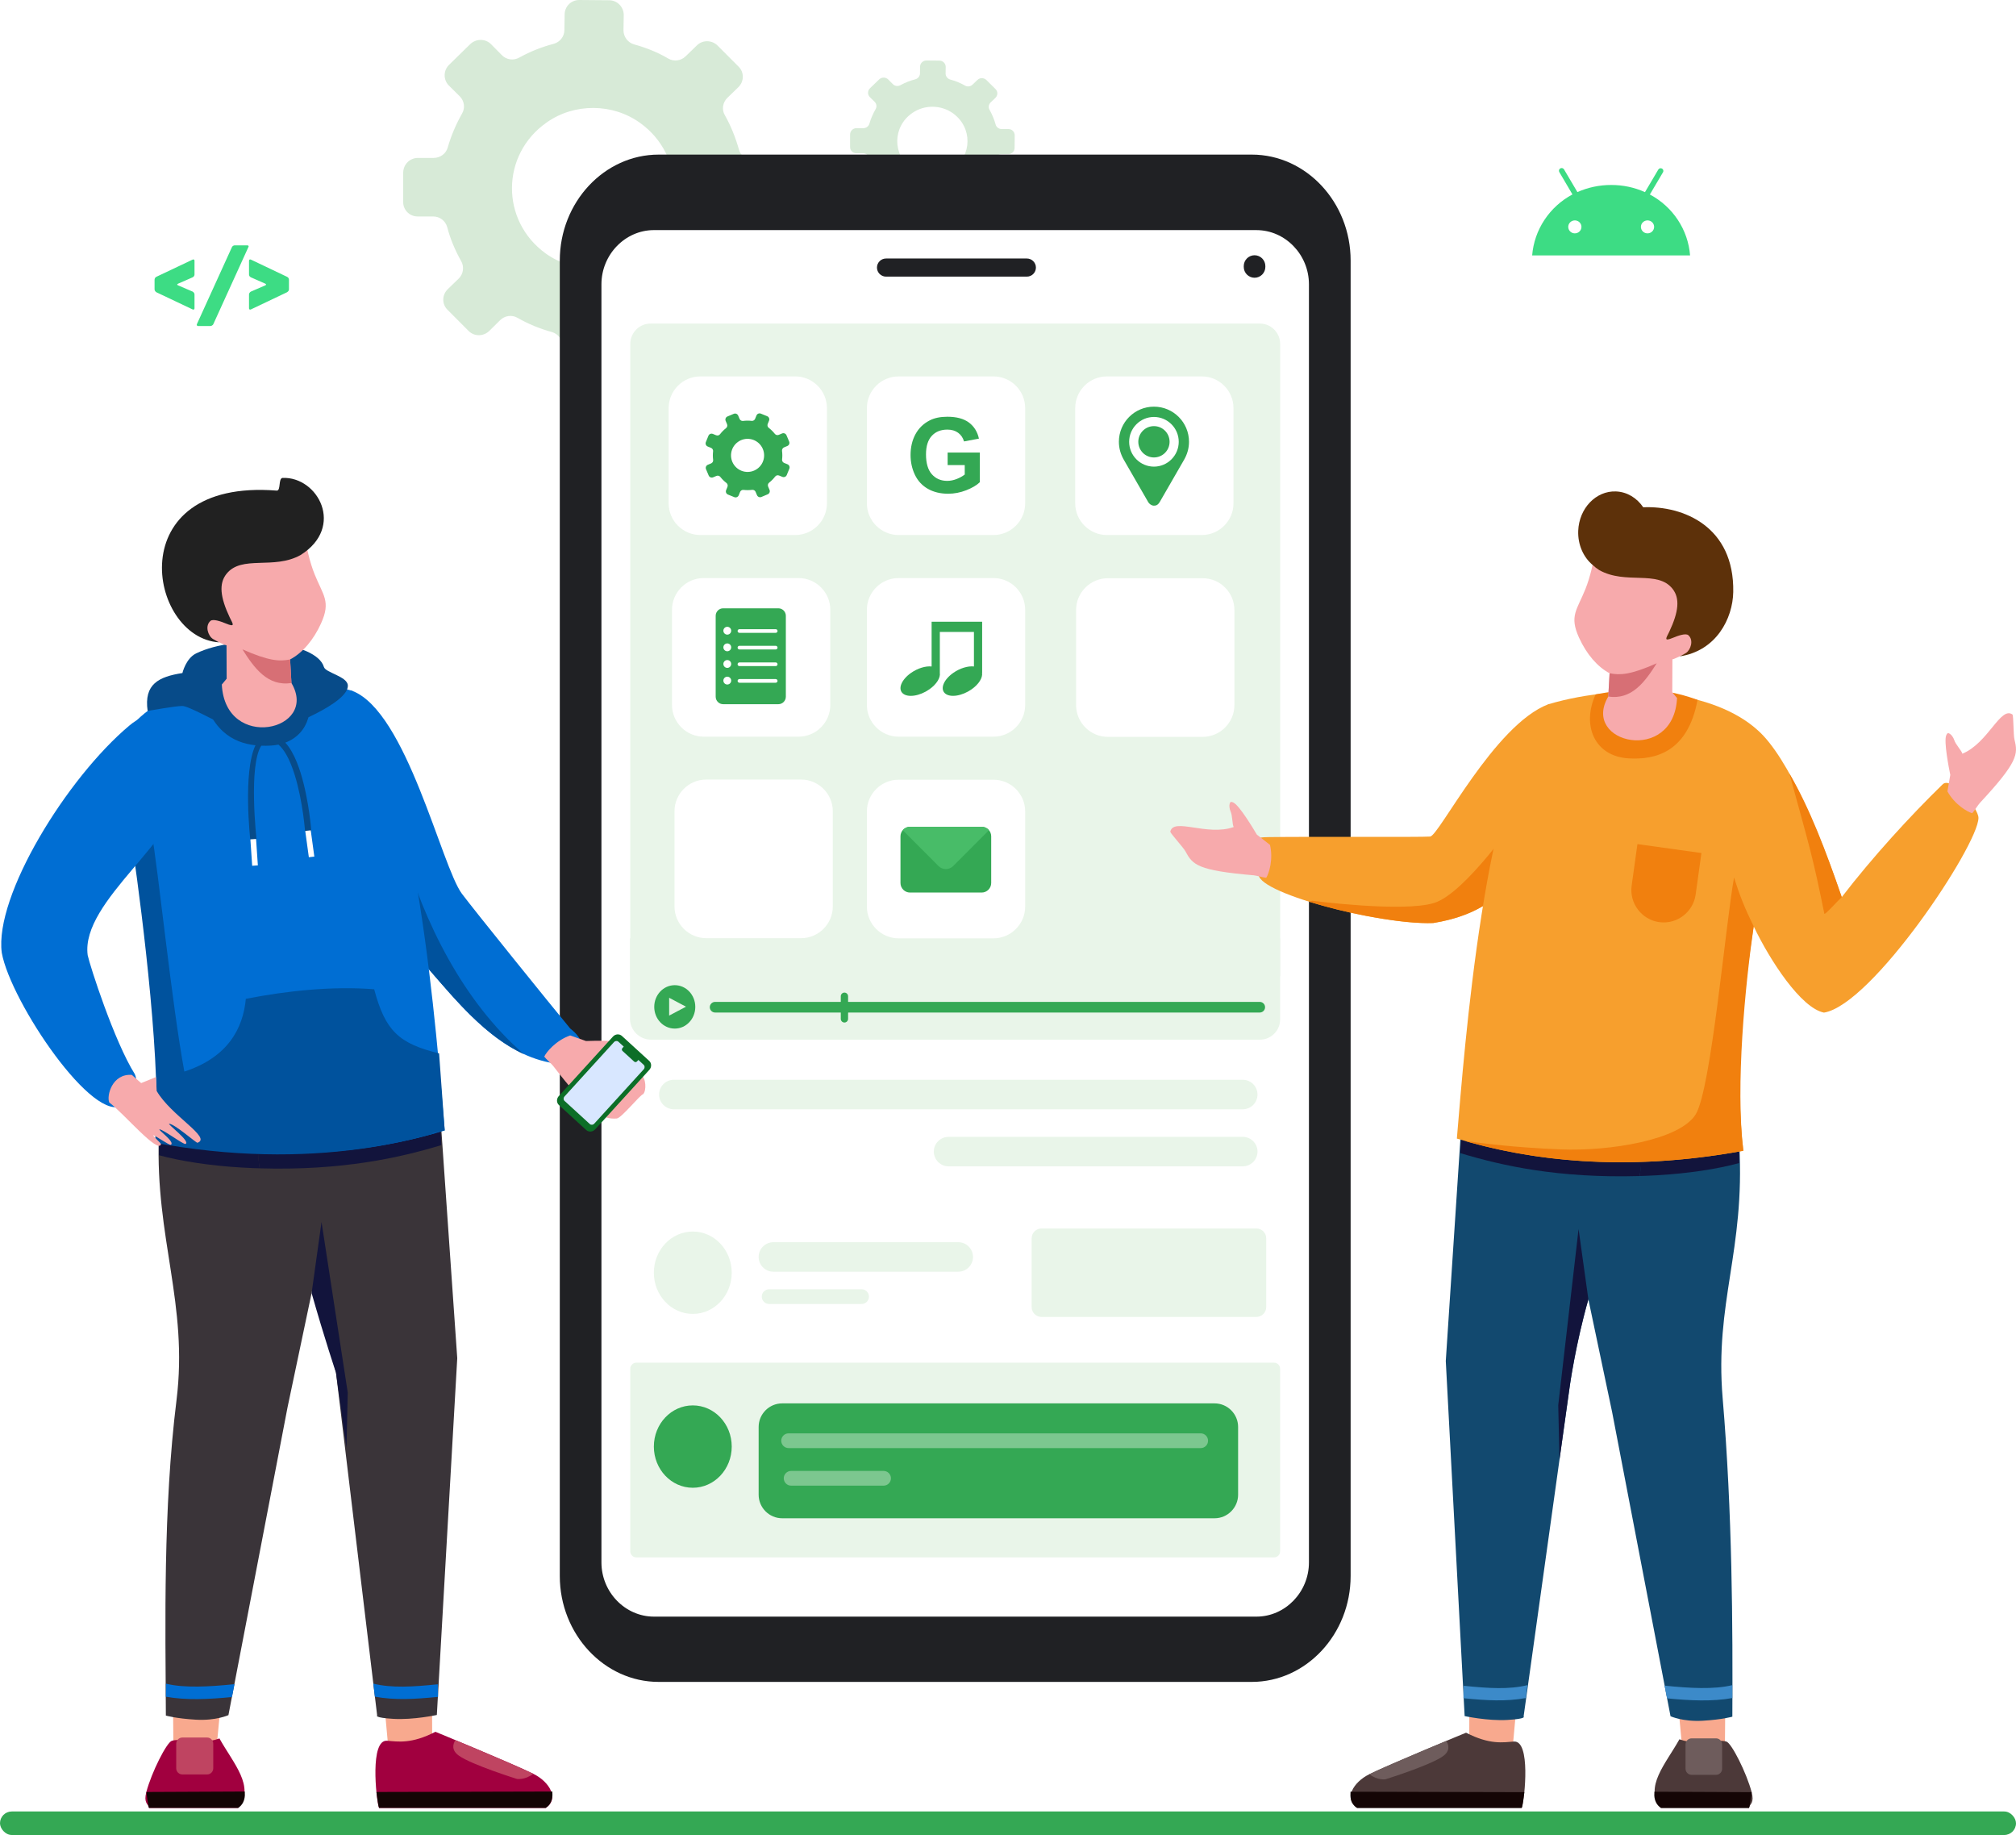 <svg width="600" height="546" viewBox="0 0 600 546" fill="none" xmlns="http://www.w3.org/2000/svg">
<path fill-rule="evenodd" clip-rule="evenodd" d="M219.37 92.692L213.05 98.877C211.299 100.611 208.558 100.536 206.883 98.877L203.608 95.634C202.238 94.201 200.106 93.899 198.431 94.879C195.156 96.69 191.73 98.047 188.151 98.952C186.324 99.48 185.029 101.139 185.029 103.1L184.953 107.701C184.953 110.114 182.973 112 180.613 112L171.704 111.925C169.267 111.925 167.364 109.964 167.364 107.55V103.025C167.44 101.064 166.145 99.329 164.242 98.801C160.739 97.821 157.313 96.463 154.039 94.578C152.363 93.597 150.231 93.899 148.861 95.257L145.586 98.5C143.835 100.159 141.094 100.159 139.419 98.424L133.175 92.164C131.5 90.505 131.5 87.79 133.251 86.055L136.525 82.888C137.896 81.53 138.201 79.418 137.287 77.759C135.459 74.516 134.013 71.122 133.099 67.577C132.566 65.692 130.891 64.409 128.911 64.409H124.266C121.906 64.409 119.926 62.449 120.002 60.035V51.286C120.078 48.873 121.982 46.987 124.419 46.987H129.063C130.967 46.987 132.718 45.781 133.251 43.895C134.241 40.426 135.688 37.032 137.515 33.788C138.505 32.129 138.2 30.017 136.83 28.66L133.556 25.417C131.881 23.682 131.957 20.967 133.632 19.308L139.952 13.123C141.703 11.464 144.444 11.464 146.12 13.123L149.394 16.442C150.764 17.799 152.82 18.101 154.572 17.12C157.846 15.31 161.272 13.953 164.775 13.048C166.679 12.52 167.973 10.861 167.973 8.9L168.049 4.299C168.049 1.961 169.953 0 172.389 0L181.298 0.075C183.659 0.075 185.638 2.036 185.638 4.45L185.562 9.05C185.562 10.936 186.857 12.671 188.684 13.199C192.263 14.179 195.689 15.537 198.887 17.422C200.563 18.403 202.695 18.101 204.065 16.743L207.416 13.5C209.091 11.841 211.832 11.841 213.583 13.576L219.827 19.836C221.502 21.495 221.502 24.21 219.751 25.945L216.477 29.113C215.106 30.47 214.725 32.582 215.715 34.241C217.543 37.484 218.913 40.953 219.903 44.423C220.36 46.308 222.111 47.591 224.015 47.591H228.66C231.096 47.591 233 49.551 233 51.965L232.924 60.789C232.924 63.127 230.944 65.013 228.584 65.013H223.939C221.959 65.013 220.284 66.295 219.751 68.105C218.761 71.574 217.314 74.968 215.411 78.212C214.497 79.871 214.725 81.983 216.096 83.34L219.37 86.659C221.045 88.318 221.045 91.033 219.37 92.692ZM190.512 36.579C182.364 30.696 170.942 30.621 162.719 36.428C149.013 46.007 148.937 65.692 162.414 75.421C170.638 81.304 182.06 81.379 190.283 75.572C203.913 65.993 204.065 46.308 190.512 36.579Z" fill="#D7EAD7"/>
<path fill-rule="evenodd" clip-rule="evenodd" d="M296.09 57.725L293.349 60.376C292.59 61.119 291.401 61.087 290.675 60.376L289.255 58.986C288.661 58.372 287.736 58.242 287.01 58.663C285.59 59.438 284.104 60.02 282.552 60.408C281.76 60.634 281.198 61.346 281.198 62.186L281.166 64.158C281.166 65.192 280.307 66 279.283 66L275.42 65.968C274.364 65.968 273.538 65.127 273.538 64.093V62.154C273.571 61.313 273.01 60.57 272.184 60.343C270.666 59.923 269.18 59.341 267.76 58.533C267.034 58.113 266.109 58.242 265.515 58.824L264.095 60.214C263.336 60.925 262.147 60.925 261.421 60.182L258.713 57.499C257.987 56.788 257.987 55.624 258.746 54.881L260.166 53.523C260.76 52.941 260.892 52.036 260.496 51.325C259.704 49.935 259.076 48.481 258.68 46.962C258.449 46.154 257.723 45.604 256.864 45.604H254.85C253.826 45.604 252.968 44.764 253.001 43.729V39.98C253.034 38.946 253.859 38.137 254.916 38.137H256.93C257.756 38.137 258.515 37.62 258.746 36.812C259.175 35.325 259.803 33.871 260.595 32.481C261.024 31.77 260.892 30.865 260.298 30.283L258.878 28.893C258.152 28.149 258.185 26.986 258.911 26.275L261.652 23.624C262.411 22.913 263.6 22.913 264.326 23.624L265.746 25.047C266.34 25.628 267.232 25.758 267.991 25.337C269.411 24.562 270.897 23.98 272.416 23.592C273.241 23.366 273.802 22.654 273.802 21.814L273.835 19.842C273.835 18.84 274.661 18 275.718 18L279.581 18.032C280.604 18.032 281.463 18.873 281.463 19.907L281.43 21.879C281.43 22.687 281.991 23.43 282.783 23.657C284.335 24.077 285.821 24.659 287.208 25.467C287.934 25.887 288.859 25.758 289.453 25.176L290.906 23.786C291.632 23.075 292.821 23.075 293.58 23.818L296.288 26.501C297.014 27.212 297.014 28.376 296.255 29.119L294.835 30.477C294.241 31.059 294.076 31.964 294.505 32.675C295.297 34.065 295.892 35.551 296.321 37.038C296.519 37.846 297.278 38.396 298.104 38.396H300.118C301.175 38.396 302 39.236 302 40.271L301.967 44.053C301.967 45.054 301.108 45.863 300.085 45.863H298.071C297.212 45.863 296.486 46.412 296.255 47.188C295.826 48.675 295.198 50.129 294.373 51.519C293.977 52.23 294.076 53.135 294.67 53.717L296.09 55.139C296.816 55.85 296.816 57.014 296.09 57.725ZM283.576 33.677C280.043 31.156 275.09 31.123 271.524 33.612C265.581 37.717 265.548 46.154 271.392 50.323C274.958 52.844 279.911 52.877 283.477 50.388C289.387 46.283 289.453 37.846 283.576 33.677Z" fill="#D7EAD7"/>
<path fill-rule="evenodd" clip-rule="evenodd" d="M372.552 46H196.026C179.843 46 166.605 60.185 166.605 77.52V468.924C166.605 486.259 179.843 500.447 196.026 500.447H372.552C388.735 500.447 401.973 486.262 401.973 468.924V77.52C401.973 60.185 388.735 46 372.552 46Z" fill="#202124"/>
<path fill-rule="evenodd" clip-rule="evenodd" d="M373.934 68.468C382.504 68.468 389.566 75.757 389.566 84.6V464.893C389.566 473.735 382.504 481.024 373.934 481.024H194.632C186.062 481.024 179 473.738 179 464.893V84.596C179 75.751 186.062 68.465 194.632 68.465H373.934V68.468Z" fill="white"/>
<path fill-rule="evenodd" clip-rule="evenodd" d="M380.991 279.199H187.494V303.081C187.494 306.529 190.312 309.352 193.754 309.352H374.982C378.287 309.352 380.991 306.644 380.991 303.333V279.199Z" fill="#E9F5E9"/>
<path fill-rule="evenodd" clip-rule="evenodd" d="M263.691 76.918H305.62C307.1 76.918 308.311 78.131 308.311 79.614C308.311 81.096 307.1 82.309 305.62 82.309H263.691C262.211 82.309 261 81.096 261 79.614C261 78.131 262.211 76.918 263.691 76.918Z" fill="#202124"/>
<path fill-rule="evenodd" clip-rule="evenodd" d="M374.968 96.277H193.61C190.295 96.277 187.586 98.994 187.586 102.312V290.496H380.995V102.315C380.995 98.994 378.285 96.28 374.971 96.28" fill="#E9F5E9"/>
<path fill-rule="evenodd" clip-rule="evenodd" d="M209.423 172H237.691C242.873 172 247.114 176.248 247.114 181.439V209.755C247.114 214.946 242.873 219.194 237.691 219.194H209.423C204.241 219.194 200 214.946 200 209.755V181.439C200 176.248 204.241 172 209.423 172Z" fill="white"/>
<path fill-rule="evenodd" clip-rule="evenodd" d="M373.379 75.949C375.147 75.949 376.594 77.399 376.594 79.169V79.424C376.594 81.195 375.147 82.644 373.379 82.644C371.611 82.644 370.164 81.195 370.164 79.424V79.169C370.164 77.399 371.611 75.949 373.379 75.949Z" fill="#202124"/>
<path fill-rule="evenodd" clip-rule="evenodd" d="M369.878 321.285H200.538C198.129 321.285 196.158 323.259 196.158 325.673C196.158 328.087 198.129 330.061 200.538 330.061H369.878C372.288 330.061 374.256 328.087 374.256 325.676C374.256 323.262 372.285 321.288 369.878 321.288" fill="#E9F5E9"/>
<path fill-rule="evenodd" clip-rule="evenodd" d="M369.879 338.269H282.304C279.894 338.269 277.924 340.243 277.924 342.653C277.924 345.067 279.894 347.041 282.304 347.041H369.879C372.288 347.041 374.259 345.067 374.259 342.653C374.259 340.24 372.288 338.266 369.879 338.266" fill="#E9F5E9"/>
<path fill-rule="evenodd" clip-rule="evenodd" d="M206.189 366.441C212.589 366.441 217.777 371.927 217.777 378.695C217.777 385.463 212.589 390.948 206.189 390.948C199.79 390.948 194.602 385.463 194.602 378.695C194.602 371.927 199.79 366.441 206.189 366.441Z" fill="#E9F5E9"/>
<path fill-rule="evenodd" clip-rule="evenodd" d="M230.165 369.617H285.21C287.62 369.617 289.588 371.591 289.588 374.005C289.588 376.419 287.617 378.393 285.21 378.393H230.165C227.756 378.393 225.785 376.419 225.785 374.005C225.785 371.591 227.756 369.617 230.165 369.617Z" fill="#E9F5E9"/>
<path fill-rule="evenodd" clip-rule="evenodd" d="M309.965 365.531H373.928C375.536 365.531 376.852 366.85 376.852 368.46V388.922C376.852 390.532 375.536 391.851 373.928 391.851H309.965C308.358 391.851 307.041 390.532 307.041 388.922V368.46C307.041 366.85 308.358 365.531 309.965 365.531Z" fill="#E9F5E9"/>
<path fill-rule="evenodd" clip-rule="evenodd" d="M189.383 405.461H379.186C380.176 405.461 380.988 406.274 380.988 407.265V461.6C380.988 462.592 380.176 463.404 379.186 463.404H189.383C188.393 463.404 187.582 462.592 187.582 461.6V407.265C187.582 406.274 188.393 405.461 189.383 405.461Z" fill="#E9F5E9"/>
<path fill-rule="evenodd" clip-rule="evenodd" d="M206.189 418.172C212.589 418.172 217.777 423.657 217.777 430.425C217.777 437.193 212.589 442.679 206.189 442.679C199.79 442.679 194.602 437.193 194.602 430.425C194.602 423.657 199.79 418.172 206.189 418.172Z" fill="#34A854"/>
<path fill-rule="evenodd" clip-rule="evenodd" d="M232.786 417.574H361.487C365.337 417.574 368.485 420.728 368.485 424.585V444.746C368.485 448.603 365.337 451.757 361.487 451.757H232.786C228.935 451.757 225.787 448.603 225.787 444.746V424.585C225.787 420.728 228.935 417.574 232.786 417.574Z" fill="#34A854"/>
<path fill-rule="evenodd" clip-rule="evenodd" d="M199.15 296.885L204.165 299.538L199.15 302.191V296.885ZM200.824 293.137C204.196 293.137 206.932 296.029 206.932 299.595C206.932 303.161 204.199 306.054 200.824 306.054C197.448 306.054 194.715 303.164 194.715 299.595C194.715 296.026 197.448 293.137 200.824 293.137Z" fill="#34A854"/>
<path fill-rule="evenodd" clip-rule="evenodd" d="M250.623 298.109H374.929C375.797 298.109 376.509 298.822 376.509 299.692C376.509 300.562 375.797 301.275 374.929 301.275H250.623V298.109Z" fill="#34A854"/>
<path fill-rule="evenodd" clip-rule="evenodd" d="M252.408 298.109H212.828C211.959 298.109 211.248 298.822 211.248 299.692C211.248 300.562 211.959 301.275 212.828 301.275H252.408V298.109Z" fill="#34A854"/>
<path fill-rule="evenodd" clip-rule="evenodd" d="M228.905 383.613H256.428C257.633 383.613 258.617 384.599 258.617 385.806C258.617 387.012 257.633 387.998 256.428 387.998H228.905C227.701 387.998 226.717 387.012 226.717 385.806C226.717 384.599 227.701 383.613 228.905 383.613Z" fill="#E9F5E9"/>
<path fill-rule="evenodd" clip-rule="evenodd" d="M234.7 426.492H357.353C358.558 426.492 359.542 427.478 359.542 428.685C359.542 429.891 358.558 430.877 357.353 430.877H234.7C233.496 430.877 232.512 429.891 232.512 428.685C232.512 427.478 233.496 426.492 234.7 426.492Z" fill="#E9F5E9" fill-opacity="0.4"/>
<path fill-rule="evenodd" clip-rule="evenodd" d="M235.45 437.668H262.973C264.178 437.668 265.161 438.656 265.161 439.86C265.161 441.067 264.178 442.053 262.973 442.053H235.45C234.246 442.053 233.262 441.067 233.262 439.86C233.262 438.653 234.246 437.668 235.45 437.668Z" fill="#E9F5E9" fill-opacity="0.4"/>
<path fill-rule="evenodd" clip-rule="evenodd" d="M251.321 295.344C250.722 295.344 250.234 295.835 250.234 296.432V303.161C250.234 303.761 250.725 304.249 251.321 304.249C251.917 304.249 252.408 303.758 252.408 303.161V296.432C252.408 295.835 251.917 295.344 251.321 295.344Z" fill="#34A854"/>
<path fill-rule="evenodd" clip-rule="evenodd" d="M267.423 112H295.691C300.873 112 305.114 116.248 305.114 121.439V149.755C305.114 154.946 300.873 159.194 295.691 159.194H267.423C262.241 159.194 258 154.946 258 149.755V121.439C258 116.248 262.241 112 267.423 112Z" fill="white"/>
<path fill-rule="evenodd" clip-rule="evenodd" d="M329.423 112H357.691C362.873 112 367.114 116.248 367.114 121.439V149.755C367.114 154.946 362.873 159.194 357.691 159.194H329.423C324.241 159.194 320 154.946 320 149.755V121.439C320 116.248 324.241 112 329.423 112Z" fill="white"/>
<path fill-rule="evenodd" clip-rule="evenodd" d="M267.423 172H295.691C300.873 172 305.114 176.248 305.114 181.439V209.755C305.114 214.946 300.873 219.194 295.691 219.194H267.423C262.241 219.194 258 214.946 258 209.755V181.439C258 176.248 262.241 172 267.423 172Z" fill="white"/>
<path fill-rule="evenodd" clip-rule="evenodd" d="M267.423 232H295.691C300.873 232 305.114 236.248 305.114 241.439V269.755C305.114 274.946 300.873 279.194 295.691 279.194H267.423C262.241 279.194 258 274.946 258 269.755V241.439C258 236.248 262.241 232 267.423 232Z" fill="white"/>
<path fill-rule="evenodd" clip-rule="evenodd" d="M208.423 112H236.691C241.873 112 246.114 116.248 246.114 121.439V149.755C246.114 154.946 241.873 159.194 236.691 159.194H208.423C203.241 159.194 199 154.946 199 149.755V121.439C199 116.248 203.241 112 208.423 112Z" fill="white"/>
<path fill-rule="evenodd" clip-rule="evenodd" d="M270.835 246H292.165C293.723 246 295 247.276 295 248.839V262.737C295 264.297 293.726 265.576 292.165 265.576H270.835C269.277 265.576 268 264.3 268 262.737V248.839C268 247.279 269.274 246 270.835 246Z" fill="#34A854"/>
<path fill-rule="evenodd" clip-rule="evenodd" d="M270.834 246H292.165C293.032 246 293.813 246.395 294.336 247.018L283.688 257.687C282.486 258.891 280.519 258.891 279.317 257.687L268.669 247.018C269.19 246.398 269.97 246 270.84 246" fill="#48BC68"/>
<path d="M343.435 126.791C346.007 126.791 348.089 128.879 348.089 131.453C348.089 134.027 346.005 136.114 343.435 136.114C340.866 136.114 338.781 134.027 338.781 131.453C338.781 128.879 340.866 126.791 343.435 126.791ZM343.435 138.846C347.5 138.846 350.813 135.524 350.813 131.455C350.813 127.386 347.5 124.065 343.435 124.065C339.37 124.065 336.057 127.386 336.057 131.455C336.057 135.524 339.373 138.846 343.435 138.846ZM341.679 149.315L334.45 136.771C333.546 135.204 333 133.394 333 131.453C333 125.68 337.672 121 343.435 121C349.198 121 353.87 125.68 353.87 131.453C353.87 133.394 353.324 135.201 352.42 136.771L345.192 149.315C344.621 150.27 344.083 150.46 343.438 150.46C342.793 150.46 342.054 150.011 341.681 149.312L341.679 149.315Z" fill="#34A854"/>
<path fill-rule="evenodd" clip-rule="evenodd" d="M329.691 172.055H357.958C363.141 172.055 367.382 176.303 367.382 181.494V209.809C367.382 215.001 363.141 219.249 357.958 219.249H329.691C324.509 219.249 320.268 215.001 320.268 209.809V181.494C320.268 176.303 324.509 172.055 329.691 172.055Z" fill="white"/>
<path fill-rule="evenodd" clip-rule="evenodd" d="M277.267 198.308C275.511 198.116 273.133 198.812 271.104 200.244C268.247 202.268 267.165 204.991 268.694 206.325C270.221 207.661 273.776 207.105 276.636 205.081C278.791 203.555 279.936 201.633 279.712 200.207V188.034H289.861V198.305C288.102 198.104 285.712 198.8 283.675 200.239C280.817 202.262 279.735 204.985 281.265 206.319C282.791 207.655 286.346 207.099 289.207 205.075C291.361 203.549 292.506 201.628 292.282 200.201H292.306V185H277.267V198.296V198.308Z" fill="#34A854"/>
<path fill-rule="evenodd" clip-rule="evenodd" d="M215.224 181H231.659C232.884 181 233.882 182.003 233.882 183.228V207.302C233.882 208.527 232.881 209.53 231.659 209.53H215.224C213.999 209.53 213 208.527 213 207.302V183.228C213 182 214.002 181 215.224 181Z" fill="#34A854"/>
<path fill-rule="evenodd" clip-rule="evenodd" d="M216.454 186.502C217.096 186.502 217.617 187.024 217.617 187.667C217.617 188.311 217.096 188.832 216.454 188.832C215.812 188.832 215.291 188.311 215.291 187.667C215.291 187.024 215.812 186.502 216.454 186.502Z" fill="white"/>
<path fill-rule="evenodd" clip-rule="evenodd" d="M220.069 187.208H230.866C231.166 187.208 231.412 187.455 231.412 187.755C231.412 188.055 231.166 188.302 230.866 188.302H220.069C219.77 188.302 219.523 188.055 219.523 187.755C219.523 187.455 219.77 187.208 220.069 187.208Z" fill="white"/>
<path fill-rule="evenodd" clip-rule="evenodd" d="M216.454 191.45C217.096 191.45 217.617 191.972 217.617 192.615C217.617 193.258 217.096 193.78 216.454 193.78C215.812 193.78 215.291 193.258 215.291 192.615C215.291 191.972 215.812 191.45 216.454 191.45Z" fill="white"/>
<path fill-rule="evenodd" clip-rule="evenodd" d="M216.454 196.398C217.096 196.398 217.617 196.919 217.617 197.563C217.617 198.206 217.096 198.728 216.454 198.728C215.812 198.728 215.291 198.206 215.291 197.563C215.291 196.919 215.812 196.398 216.454 196.398Z" fill="white"/>
<path fill-rule="evenodd" clip-rule="evenodd" d="M216.454 201.346C217.096 201.346 217.617 201.867 217.617 202.51C217.617 203.154 217.096 203.675 216.454 203.675C215.812 203.675 215.291 203.154 215.291 202.51C215.291 201.867 215.812 201.346 216.454 201.346Z" fill="white"/>
<path fill-rule="evenodd" clip-rule="evenodd" d="M220.069 192.156H230.866C231.166 192.156 231.412 192.402 231.412 192.703C231.412 193.003 231.166 193.25 230.866 193.25H220.069C219.77 193.25 219.523 193.003 219.523 192.703C219.523 192.399 219.77 192.156 220.069 192.156Z" fill="white"/>
<path fill-rule="evenodd" clip-rule="evenodd" d="M220.069 197.104H230.866C231.166 197.104 231.412 197.35 231.412 197.65C231.412 197.951 231.166 198.197 230.866 198.197H220.069C219.77 198.197 219.523 197.951 219.523 197.65C219.523 197.347 219.77 197.104 220.069 197.104Z" fill="white"/>
<path fill-rule="evenodd" clip-rule="evenodd" d="M220.069 202.051H230.866C231.166 202.051 231.412 202.298 231.412 202.598C231.412 202.899 231.166 203.145 230.866 203.145H220.069C219.77 203.145 219.523 202.899 219.523 202.598C219.523 202.298 219.77 202.051 220.069 202.051Z" fill="white"/>
<path d="M282.034 138.385V134.649H291.621V143.47C290.691 144.38 289.341 145.177 287.567 145.875C285.8 146.563 284.008 146.909 282.188 146.909C279.882 146.909 277.872 146.424 276.158 145.453C274.448 144.48 273.158 143.085 272.296 141.281C271.433 139.474 271 137.503 271 135.377C271 133.073 271.481 131.023 272.444 129.228C273.41 127.436 274.817 126.056 276.673 125.101C278.09 124.364 279.848 124 281.955 124C284.695 124 286.835 124.576 288.379 125.728C289.913 126.887 290.906 128.476 291.348 130.513L286.911 131.347C286.602 130.262 286.018 129.4 285.158 128.77C284.304 128.142 283.236 127.827 281.952 127.827C280.009 127.827 278.462 128.445 277.318 129.685C276.173 130.926 275.595 132.763 275.595 135.198C275.595 137.827 276.176 139.798 277.336 141.111C278.501 142.424 280.024 143.082 281.91 143.082C282.839 143.082 283.774 142.897 284.71 142.53C285.651 142.166 286.45 141.717 287.125 141.193V138.388H282.04L282.034 138.385Z" fill="#34A854"/>
<path fill-rule="evenodd" clip-rule="evenodd" d="M219.638 131.485C221.854 129.91 224.931 130.428 226.506 132.644C228.081 134.859 227.563 137.936 225.347 139.511C223.131 141.086 220.054 140.567 218.479 138.351C216.903 136.136 217.422 133.06 219.638 131.485ZM234.368 138.143L233.379 137.742C232.965 137.575 232.709 137.149 232.764 136.707C232.865 135.851 232.857 134.996 232.747 134.159C232.69 133.717 232.939 133.289 233.35 133.117L234.332 132.701C234.844 132.486 235.083 131.898 234.868 131.389L234.072 129.506C233.857 128.997 233.269 128.758 232.757 128.973L231.772 129.389C231.361 129.561 230.881 129.443 230.606 129.092C230.084 128.43 229.477 127.828 228.794 127.302C228.44 127.029 228.316 126.554 228.485 126.14L228.887 125.151C229.095 124.637 228.849 124.054 228.337 123.843L226.444 123.074C225.932 122.866 225.347 123.112 225.139 123.624L224.737 124.613C224.567 125.027 224.147 125.282 223.704 125.23C222.849 125.129 221.995 125.137 221.158 125.246C220.714 125.306 220.288 125.055 220.114 124.644L219.698 123.662C219.483 123.153 218.895 122.911 218.386 123.129L216.502 123.922C215.993 124.137 215.754 124.725 215.969 125.237L216.385 126.219C216.559 126.63 216.44 127.111 216.088 127.386C215.426 127.909 214.824 128.516 214.298 129.197C214.028 129.551 213.55 129.675 213.136 129.508L212.149 129.106C211.637 128.896 211.052 129.145 210.844 129.656L210.074 131.549C209.866 132.063 210.112 132.646 210.624 132.857L211.611 133.258C212.024 133.428 212.28 133.848 212.228 134.293C212.125 135.149 212.134 136.002 212.244 136.838C212.304 137.283 212.053 137.708 211.642 137.883L210.657 138.296C210.148 138.512 209.909 139.1 210.124 139.609L210.918 141.492C211.133 142.003 211.723 142.24 212.232 142.027L213.215 141.612C213.628 141.437 214.107 141.557 214.384 141.91C214.907 142.572 215.512 143.175 216.196 143.698C216.55 143.968 216.676 144.449 216.507 144.862L216.105 145.849C215.895 146.361 216.143 146.946 216.655 147.154L218.548 147.926C219.06 148.134 219.645 147.888 219.856 147.374L220.257 146.385C220.425 145.971 220.848 145.718 221.292 145.768C222.146 145.868 223.002 145.861 223.838 145.751C224.28 145.694 224.708 145.942 224.88 146.353L225.294 147.336C225.509 147.847 226.097 148.086 226.609 147.871L228.492 147.075C229.002 146.86 229.243 146.272 229.028 145.763L228.612 144.778C228.437 144.367 228.557 143.889 228.908 143.612C229.573 143.091 230.173 142.484 230.699 141.8C230.971 141.447 231.447 141.322 231.861 141.49L232.85 141.891C233.362 142.099 233.947 141.853 234.155 141.341L234.925 139.448C235.136 138.937 234.887 138.351 234.373 138.143H234.368Z" fill="#34A854"/>
<path fill-rule="evenodd" clip-rule="evenodd" d="M64.599 518.487L65.964 504.023L51.477 504.372L51.616 520.934L64.599 518.487Z" fill="#F8A98E"/>
<path fill-rule="evenodd" clip-rule="evenodd" d="M65.311 517.27C69.404 524.638 76.079 531.685 70.869 537.947H44.349C44.306 537.828 44.261 537.698 44.221 537.558C43.964 536.7 42.726 536.342 43.556 533.204C45.093 527.376 49.61 518.419 51.163 517.958C54.241 517.045 58.609 519.62 65.314 517.27" fill="#A1003F"/>
<path fill-rule="evenodd" clip-rule="evenodd" d="M72.845 533.069V533.082L72.878 534.17C72.803 535.726 72.182 537.102 70.868 537.942H44.348C44.305 537.824 44.26 537.694 44.221 537.554C44.078 537.075 43.727 534.583 43.555 533.2L72.848 533.066L72.845 533.069Z" fill="#140505"/>
<path fill-rule="evenodd" clip-rule="evenodd" d="M109.016 318.022L93.496 381.172L85.574 418.766L67.987 510.334C67.987 510.334 64.266 512.035 58.315 511.689C52.367 511.343 49.364 510.464 49.364 510.464C49.233 483.425 48.516 448.979 52.536 416.591C56.075 388.07 46.2 368.403 47.278 338.293C47.617 328.862 57.934 302.172 57.8 302.515L109.019 318.022H109.016Z" fill="#3A3439"/>
<path fill-rule="evenodd" clip-rule="evenodd" d="M105.999 330.305L102.022 346.494C81.661 349.035 60.393 347.294 47.319 343.735C47.301 341.897 47.288 340.081 47.279 338.292C47.27 336.421 47.685 333.874 48.351 330.996C66.81 330.89 96.957 330.684 99.888 330.481C100.856 330.414 103.109 330.356 106.002 330.308" fill="#12143C"/>
<path fill-rule="evenodd" clip-rule="evenodd" d="M128.63 518.489L128.576 503.531L114.088 503.88L115.647 520.936L128.63 518.489Z" fill="#F8A98E"/>
<path fill-rule="evenodd" clip-rule="evenodd" d="M129.588 515.289C129.588 515.289 152.334 524.656 158.715 527.788C163.673 530.22 166.48 535.338 162.408 537.946H112.824C112.781 537.828 112.736 537.697 112.697 537.558C111.961 535.102 110.033 517.569 115.191 517.957C118.394 518.2 122.426 518.985 129.591 515.289" fill="#A1003F"/>
<path fill-rule="evenodd" clip-rule="evenodd" d="M164.385 533.069V533.082L164.419 534.17C164.343 535.726 163.722 537.102 162.409 537.942H112.824C112.782 537.824 112.737 537.694 112.697 537.554C112.555 537.075 112.204 534.583 112.031 533.2L164.388 533.066L164.385 533.069Z" fill="#140505"/>
<path fill-rule="evenodd" clip-rule="evenodd" d="M129.849 314.626L136.087 404.133L130.012 510.286C130.012 510.286 123.059 511.79 117.111 511.444C111.162 511.098 112.246 510.41 112.246 510.41L100.001 408.45C100.001 408.45 95.173 388.028 87.805 370.338C82.483 357.563 75.957 353.882 76.919 339.036C77.918 323.663 76.626 311.749 78.739 306.439C80.849 301.127 91.395 303.258 91.395 303.258L129.852 314.626H129.849Z" fill="#3A3439"/>
<path fill-rule="evenodd" clip-rule="evenodd" d="M130.74 330.093L131.352 340.727C118.989 344.475 101.892 348.347 77.32 347.634C76.785 345.039 76.688 342.671 76.924 339.035C77.112 336.16 77.218 333.407 77.281 330.796C88.687 330.702 98.298 330.59 99.888 330.478C103.414 330.232 123.875 330.12 130.743 330.09" fill="#12143C"/>
<path fill-rule="evenodd" clip-rule="evenodd" d="M103.119 430.769L100.001 408.449C100.001 408.449 96.605 398.351 92.742 384.758L95.691 363.602L103.498 414.377L103.119 430.769Z" fill="#12143C"/>
<path fill-rule="evenodd" clip-rule="evenodd" d="M130.293 501.155L130.384 504.9C123.352 505.591 117.619 505.934 111.571 504.845L111.102 500.961C116.659 502.322 122.82 501.916 130.293 501.152" fill="#006ED3"/>
<path fill-rule="evenodd" clip-rule="evenodd" d="M69.792 501.117L69.038 504.947C62.007 505.638 55.413 505.942 49.365 504.853L49.389 500.969C54.947 502.33 62.315 501.881 69.792 501.117Z" fill="#006ED3"/>
<path fill-rule="evenodd" clip-rule="evenodd" d="M103.323 235.588C110.866 252.696 112.731 271.271 127.633 288.398C137.58 299.829 149.15 314.157 165.315 316.452C169.174 317.001 178.068 312.634 169.701 306.021C163.792 298.868 141.171 270.871 137.468 265.926C131.402 257.82 121.022 211.663 104.8 205.547C102.881 204.277 97.771 226.994 103.326 235.588" fill="#006ED3"/>
<path fill-rule="evenodd" clip-rule="evenodd" d="M109.191 251.629C113.23 263.934 117.292 276.515 127.633 288.398C135.536 297.483 144.463 308.393 155.909 313.642C137.961 298.15 126.083 274.337 119.768 251.808L109.191 251.629Z" fill="#00529D"/>
<path fill-rule="evenodd" clip-rule="evenodd" d="M47.285 339.56C83.011 346.133 110.894 342.925 132.353 336.357C130.08 309.695 123.977 226.863 104.8 205.549C81.195 198.623 54.732 201.607 41.77 213.33C41.228 213.806 40.686 214.333 40.141 214.913L38.065 255.778C48.26 237.415 47.669 336.397 47.285 339.563" fill="#006ED3"/>
<path fill-rule="evenodd" clip-rule="evenodd" d="M43.94 211.538C42.787 203.527 47.264 201.359 54.29 200.261C54.29 200.261 55.304 195.91 58.371 194.421C70.73 188.432 94.184 190.888 96.412 198.478C96.906 200.161 103.354 201.253 103.526 203.921C103.871 209.206 85.176 216.681 80.305 217.678C80.305 217.678 70.325 217.084 67.461 215.996C64.594 214.907 56.197 210.058 54.221 210.058C52.244 210.058 43.94 211.535 43.94 211.535" fill="#074B89"/>
<path fill-rule="evenodd" clip-rule="evenodd" d="M49.794 340.678C73.042 344.544 93.396 344.068 110.563 341.357H110.581C117.586 340.248 124.061 338.768 129.982 337.061L128.362 337.273L132.352 336.357L130.681 313.433C118.618 310.486 114.644 306.653 111.362 294.354C98.912 293.366 85.314 294.821 73.16 297.199C72.355 306.074 67.726 314.658 54.867 318.84C51.035 298.16 47.118 258.774 45.102 247.676C42.547 251.396 42.656 248.689 39.701 253.743C42.283 271.558 48.444 320.371 46.052 340.026C47.302 340.257 48.549 340.475 49.794 340.684V340.678Z" fill="#00529D"/>
<path fill-rule="evenodd" clip-rule="evenodd" d="M174.427 309.755C176.495 309.671 184.701 309.44 186.357 310.495C187.205 311.032 186.941 311.278 186.599 311.693C186.296 312.06 185.349 312.542 184.641 312.636C183.157 312.833 180.944 314.407 180.115 314.395C181.42 319.983 187.943 318.458 190.834 319.923C192.254 320.641 192.46 324.526 191.403 325.572C190.51 325.735 184.968 332.694 183.56 332.807C179.086 333.161 175.011 330.657 164.64 317.175C164.15 316.539 162.5 315.101 161.977 314.401C162.612 313.018 165.443 309.589 169.69 308.094L174.424 309.758L174.427 309.755Z" fill="#F7AAAC"/>
<path d="M90.545 202.569C82.396 201.12 72.585 199.534 59.85 204.222C62.274 217.275 69.355 221.032 76.03 221.757C72.221 229.759 74.489 249.863 74.498 249.936L76.35 249.739C76.344 249.666 73.898 227.837 77.761 221.881C78.703 221.918 79.626 221.903 80.519 221.854C81.342 221.809 82.126 221.709 82.868 221.557C84.372 222.828 85.629 225.02 86.661 227.6C89.636 235.014 90.672 245.445 90.796 247.519L92.654 247.41C92.527 245.281 91.459 234.562 88.386 226.906C87.442 224.55 86.297 222.47 84.917 220.969C91.916 218.343 94.159 210.447 90.538 202.569" fill="#074B89"/>
<path fill-rule="evenodd" clip-rule="evenodd" d="M95.549 185.493C93.312 190.409 90.061 194.257 86.346 196.212L86.737 203.22C95.119 217.411 67.012 223.733 66.019 203.678L67.457 201.946L67.418 192.01C66.825 191.997 62.42 189.705 61.118 189.356C59.82 189.008 57.843 186.603 57.619 183.989C57.395 181.379 61.464 182.073 61.464 182.073C56.324 175.557 50.581 170.29 57.534 163.986C64.485 157.681 80.843 153.539 80.843 153.539L90.639 149.719C89.504 153.197 90.796 163.767 93.612 170.817C96.136 177.142 98.552 178.889 95.546 185.49" fill="#F7AAAC"/>
<path fill-rule="evenodd" clip-rule="evenodd" d="M72.147 193.215C75.612 198.685 79.633 204.34 86.74 203.221L86.347 196.214C83.189 196.844 80.069 196.711 72.147 193.215Z" fill="#D76F75"/>
<path fill-rule="evenodd" clip-rule="evenodd" d="M89.468 165.141C81.477 169.629 71.908 165.02 67.37 170.799C65.124 173.662 65.509 177.649 68.376 183.723C69.22 185.512 70.307 186.813 67.186 185.506C65.754 184.905 63.399 184.08 62.633 184.751C60.923 186.242 61.925 189.208 63.369 190.121C64.01 190.527 65.224 191.127 65.224 191.127C44.001 189.82 35.631 142.269 82.346 145.977C83.665 146.08 82.757 142.25 84.135 142.199C94.627 141.808 102.73 156.787 89.471 165.141" fill="#212121"/>
<path fill-rule="evenodd" clip-rule="evenodd" d="M135.517 517.781C142.412 520.653 153.97 525.517 158.716 527.788C156.234 529.704 153.867 529.325 153.867 529.325C153.867 529.325 140.402 525.119 136.576 522.396C134.315 520.789 134.769 518.988 135.517 517.781Z" fill="#BF4461"/>
<path fill-rule="evenodd" clip-rule="evenodd" d="M54.274 516.996H61.642C62.647 516.996 63.47 517.821 63.47 518.828V526.153C63.47 527.16 62.647 527.985 61.642 527.985H54.274C53.269 527.985 52.445 527.16 52.445 526.153V518.828C52.445 517.821 53.269 516.996 54.274 516.996Z" fill="#BF4461"/>
<path d="M53.78 234.123C53.214 222.058 48.819 207.264 38.602 215.805C19.88 231.455 -1.728 266.611 0.53 283.504C3.149 298.071 28.104 335.146 36.729 328.708C41.566 325.097 40.821 321.222 40.125 319.609C33.944 309.742 26.733 287.248 26.097 284.219C23.915 267.945 54.48 249.112 53.777 234.123" fill="#006ED3"/>
<path fill-rule="evenodd" clip-rule="evenodd" d="M42.009 322.269C42.863 321.969 44.482 321.244 46.423 320.471L46.632 324.619C50.924 332.017 63.142 338.516 58.77 340.029C58.486 340.177 51.929 334.389 50.346 334.377C49.68 334.37 56.891 339.753 55.201 340.374C54.563 340.608 48.614 336.093 47.491 336.038C46.771 336.002 52.205 339.804 50.858 340.626C50.458 340.869 46.438 338.012 45.63 337.791C45.233 337.682 47.936 340.268 47.921 340.359C47.316 343.734 36.633 331.065 32.528 328.057C31.644 326.053 33.397 319.388 39.245 319.834L42.009 322.269Z" fill="#F7AAAC"/>
<path fill-rule="evenodd" clip-rule="evenodd" d="M193.207 315.656L185.085 308.236C184.34 307.557 183.148 307.642 182.433 308.427L166.296 326.15C165.581 326.936 165.606 328.134 166.35 328.816L174.472 336.236C175.217 336.915 176.409 336.83 177.127 336.045L193.264 318.321C193.979 317.536 193.954 316.338 193.21 315.656" fill="#0C6E27"/>
<path fill-rule="evenodd" clip-rule="evenodd" d="M191.584 316.851C191.944 317.181 191.944 317.775 191.587 318.17L176.86 334.341C176.503 334.735 175.91 334.786 175.549 334.459L168.012 327.57C167.652 327.239 167.649 326.645 168.009 326.251L182.736 310.08C183.093 309.685 183.686 309.634 184.047 309.961L184.549 310.419L185.203 311.017L185.642 311.417L185.236 311.863C185.012 312.108 185.03 312.49 185.276 312.712L188.736 315.871C188.981 316.096 189.362 316.077 189.583 315.832L189.989 315.386L190.428 315.786L190.54 315.889L191.584 316.845V316.851Z" fill="#D8E7FF"/>
<path fill-rule="evenodd" clip-rule="evenodd" d="M92.483 247.059L90.846 247.244L91.917 255.064L93.552 254.876L92.483 247.059Z" fill="white"/>
<path d="M76.209 249.63L74.518 249.746L75.054 257.609L76.745 257.493L76.209 249.63Z" fill="white"/>
<path fill-rule="evenodd" clip-rule="evenodd" d="M210.168 231.953H238.435C243.617 231.953 247.858 236.201 247.858 241.393V269.708C247.858 274.899 243.617 279.147 238.435 279.147H210.168C204.985 279.147 200.744 274.899 200.744 269.708V241.393C200.744 236.201 204.985 231.953 210.168 231.953Z" fill="white"/>
<path fill-rule="evenodd" clip-rule="evenodd" d="M500.53 518.722L499.18 504.434L513.495 504.779L513.356 521.141L500.53 518.722Z" fill="#F8A98E"/>
<path fill-rule="evenodd" clip-rule="evenodd" d="M499.827 517.52C495.782 524.8 489.189 531.762 494.336 537.948H520.538C520.581 537.83 520.623 537.702 520.665 537.563C520.92 536.714 522.143 536.362 521.325 533.26C519.806 527.502 515.344 518.654 513.809 518.199C510.767 517.295 506.45 519.839 499.827 517.52Z" fill="#4C3939"/>
<path fill-rule="evenodd" clip-rule="evenodd" d="M492.383 533.128V533.14L492.35 534.217C492.422 535.754 493.04 537.112 494.335 537.943H520.538C520.581 537.825 520.623 537.698 520.665 537.558C520.808 537.085 521.153 534.623 521.325 533.255L492.386 533.125L492.383 533.128Z" fill="#140505"/>
<path fill-rule="evenodd" clip-rule="evenodd" d="M456.646 320.666L471.981 383.055L479.806 420.197L497.182 510.664C497.182 510.664 500.86 512.344 506.735 512.004C512.614 511.662 515.581 510.794 515.581 510.794C515.711 484.08 515.587 450.161 512.699 416.07C510.28 387.5 519.392 372.205 517.642 340.694C517.124 331.385 507.114 305.01 507.247 305.347L456.643 320.666H456.646Z" fill="#12496F"/>
<path fill-rule="evenodd" clip-rule="evenodd" d="M459.63 332.805L463.562 348.797C483.677 351.308 504.692 349.588 517.605 346.071C517.624 344.254 517.636 342.462 517.645 340.695C517.654 338.848 517.245 336.331 516.585 333.487C498.347 333.381 468.563 333.178 465.669 332.978C464.712 332.911 462.488 332.853 459.627 332.805" fill="#12143C"/>
<path fill-rule="evenodd" clip-rule="evenodd" d="M437.271 518.721L437.323 503.945L451.638 504.288L450.097 521.141L437.271 518.721Z" fill="#F8A98E"/>
<path fill-rule="evenodd" clip-rule="evenodd" d="M436.323 515.562C436.323 515.562 413.853 524.816 407.547 527.909C402.649 530.314 399.876 535.368 403.9 537.943H452.887C452.93 537.824 452.972 537.697 453.014 537.558C453.741 535.132 455.645 517.809 450.55 518.194C447.387 518.433 443.4 519.209 436.326 515.559" fill="#4C3939"/>
<path fill-rule="evenodd" clip-rule="evenodd" d="M401.945 533.128V533.14L401.912 534.217C401.985 535.754 402.602 537.112 403.898 537.943H452.886C452.928 537.825 452.971 537.698 453.013 537.558C453.155 537.085 453.5 534.623 453.673 533.255L401.948 533.125L401.945 533.128Z" fill="#140505"/>
<path fill-rule="evenodd" clip-rule="evenodd" d="M436.066 317.314L430.293 404.961L435.905 510.62C435.905 510.62 442.774 512.106 448.652 511.763C454.531 511.42 453.456 510.741 453.456 510.741L467.215 412.26C467.215 412.26 470.327 389.833 477.604 372.355C482.862 359.735 489.31 356.096 488.356 341.429C487.369 326.241 488.647 314.472 486.561 309.224C484.475 303.975 474.059 306.082 474.059 306.082L436.066 317.314Z" fill="#12496F"/>
<path fill-rule="evenodd" clip-rule="evenodd" d="M435.189 332.594L434.584 343.101C446.798 346.803 463.69 350.63 487.967 349.926C488.497 347.364 488.594 345.023 488.361 341.43C488.176 338.592 488.07 335.872 488.01 333.291C476.74 333.197 467.244 333.088 465.675 332.979C462.194 332.736 441.976 332.627 435.192 332.597" fill="#12143C"/>
<path fill-rule="evenodd" clip-rule="evenodd" d="M464.134 434.31L467.216 412.256C467.216 412.256 468.911 400.033 472.728 386.601L469.813 365.699L463.762 418.115L464.134 434.31Z" fill="#12143C"/>
<path fill-rule="evenodd" clip-rule="evenodd" d="M435.628 501.601L435.537 505.301C442.484 505.983 448.148 506.322 454.124 505.246L454.587 501.41C449.096 502.753 443.011 502.356 435.628 501.601Z" fill="#3C8AC9"/>
<path fill-rule="evenodd" clip-rule="evenodd" d="M495.398 501.559L496.143 505.34C503.09 506.022 509.605 506.322 515.577 505.249L515.553 501.41C510.062 502.753 502.782 502.314 495.398 501.559Z" fill="#3C8AC9"/>
<path fill-rule="evenodd" clip-rule="evenodd" d="M462.273 239.227C454.541 256.76 449.22 270.987 426.553 274.641C410.494 275.275 372.57 265.326 374.68 259.753C376.975 253.691 368.496 249.009 377.725 249.076C389.991 248.897 422.881 249.14 425.645 248.912C428.263 248.697 444.785 215.591 460.817 209.551C462.712 208.295 467.761 230.74 462.273 239.23" fill="#F79F2D"/>
<path fill-rule="evenodd" clip-rule="evenodd" d="M453.157 257.794C447.754 266.245 440.38 272.412 426.552 274.641C417.486 274.999 401.454 271.985 389.588 268.289L390.535 268.01C390.535 268.01 417.38 271.53 426.752 268.695C436.124 265.86 451.841 242.781 451.841 242.781C451.841 242.781 451.508 254.198 453.157 257.797" fill="#F1800E"/>
<path fill-rule="evenodd" clip-rule="evenodd" d="M521.93 275.635C519.188 292.946 516.239 320.94 518.852 342.405C483.555 348.9 454.792 345.274 433.59 338.781C435.836 312.44 441.866 230.606 460.813 209.547C484.134 202.706 510.279 205.653 523.084 217.234C532.359 225.366 542.076 249.203 548.136 266.941C557.223 255.125 568.445 242.838 578.189 233.362C580.768 230.854 588.854 240.415 588.83 243.369C588.766 251.522 557.208 299.004 542.845 301.3C536.015 299.944 526.795 285.829 521.927 275.632" fill="#F79F2D"/>
<path fill-rule="evenodd" clip-rule="evenodd" d="M515.156 343.052C482.808 348.431 456.127 345.302 435.934 339.477C441.513 340.208 450.249 341.415 464.567 342C478.885 342.582 500.006 339.262 504.692 331.536C509.305 323.931 513.525 275.202 516.092 261.078C517.835 266.709 519.4 270.478 521.931 275.636C519.379 293.238 516.488 322.988 518.852 342.406C517.617 342.634 516.385 342.849 515.156 343.055V343.052Z" fill="#F1800E"/>
<path fill-rule="evenodd" clip-rule="evenodd" d="M532.547 230.133C538.662 240.582 543.454 253.233 548.137 266.941C547.077 267.881 543.063 272.381 542.963 271.887C539.44 254.521 538.65 252.365 532.547 230.133Z" fill="#F1800E"/>
<path fill-rule="evenodd" clip-rule="evenodd" d="M580.443 230.575C580.025 228.57 578.472 220.596 579.232 218.807C579.616 217.894 579.898 218.109 580.358 218.376C580.763 218.612 581.387 219.458 581.593 220.135C582.023 221.551 583.915 223.455 584.036 224.268C591.828 221.023 595.378 210.004 598.984 212.621C599.286 213.467 599.211 218.713 599.547 220.068C600.615 224.38 600.682 226.618 589.239 238.923C588.697 239.505 587.565 241.348 586.972 241.973C585.525 241.576 581.729 239.368 579.589 235.463L580.443 230.572V230.575Z" fill="#F7AAAC"/>
<path d="M474.895 206.606C482.947 205.174 492.64 203.607 505.221 208.24C502.273 224.108 492.368 226.07 484.8 225.66C474.562 225.105 470.651 215.842 474.895 206.609" fill="#F1800E"/>
<path fill-rule="evenodd" clip-rule="evenodd" d="M469.952 189.736C472.162 194.594 475.377 198.393 479.043 200.328L478.655 207.251C470.376 221.269 498.144 227.515 499.121 207.702L497.702 205.992L497.741 196.177C498.328 196.165 502.681 193.9 503.965 193.557C505.245 193.211 507.201 190.837 507.422 188.254C507.643 185.673 503.626 186.361 503.626 186.361C508.705 179.921 514.375 174.721 507.507 168.492C500.638 162.264 484.476 158.171 484.476 158.171L474.799 154.398C475.919 157.834 474.644 168.277 471.862 175.242C469.368 181.492 466.983 183.217 469.949 189.739" fill="#F7AAAC"/>
<path fill-rule="evenodd" clip-rule="evenodd" d="M493.072 197.359C489.649 202.766 485.677 208.351 478.654 207.245L479.042 200.322C482.163 200.947 485.244 200.813 493.072 197.359Z" fill="#D76F75"/>
<path fill-rule="evenodd" clip-rule="evenodd" d="M475.96 169.629C483.858 174.065 493.311 169.51 497.792 175.217C500.01 178.043 499.629 181.985 496.802 187.986C495.969 189.754 494.895 191.039 497.979 189.748C499.396 189.153 501.718 188.338 502.478 189.002C504.167 190.475 503.177 193.408 501.751 194.308C501.115 194.711 499.917 195.303 499.917 195.303C510.823 193.653 515.703 184.038 515.845 176.151C516.196 156.666 500.988 150.428 489.055 150.938C487.182 148.175 484.263 146.35 480.925 146.226C474.982 146.001 469.96 151.247 469.709 157.939C469.552 162.127 471.301 165.893 474.089 168.176C474.649 168.707 475.27 169.195 475.963 169.629" fill="#5D310A"/>
<path fill-rule="evenodd" clip-rule="evenodd" d="M506.38 253.816L487.33 251.16L485.613 263.511C484.884 268.759 488.574 273.647 493.811 274.378C499.051 275.109 503.931 271.413 504.66 266.167L506.376 253.816H506.38Z" fill="#F1800E"/>
<path fill-rule="evenodd" clip-rule="evenodd" d="M430.466 518.023C423.652 520.861 412.234 525.664 407.545 527.911C409.997 529.803 412.337 529.427 412.337 529.427C412.337 529.427 425.638 525.27 429.422 522.58C431.656 520.991 431.208 519.211 430.466 518.02" fill="#6E5C5C"/>
<path fill-rule="evenodd" clip-rule="evenodd" d="M510.731 517.246H503.454C502.461 517.246 501.646 518.059 501.646 519.053V526.291C501.646 527.286 502.458 528.102 503.454 528.102H510.731C511.724 528.102 512.538 527.289 512.538 526.291V519.053C512.538 518.059 511.727 517.246 510.731 517.246Z" fill="#6E5C5C"/>
<path fill-rule="evenodd" clip-rule="evenodd" d="M374.062 248.335C373.027 246.567 368.837 239.611 367.078 238.795C366.179 238.377 366.119 238.726 365.955 239.235C365.813 239.681 365.919 240.73 366.219 241.37C366.848 242.71 366.721 245.394 367.175 246.076C359.223 248.908 349.209 243.122 348.289 247.489C348.631 248.32 352.2 252.159 352.86 253.39C354.955 257.304 356.405 259.008 373.133 260.443C373.923 260.509 375.999 261.116 376.859 261.18C377.667 259.912 379.002 255.721 377.973 251.388L374.065 248.335H374.062Z" fill="#F7AAAC"/>
<rect y="539" width="600" height="7" rx="3.5" fill="#34A854"/>
<path d="M58.606 96.431L69.029 73.531C69.105 73.379 69.217 73.253 69.368 73.152C69.543 73.051 69.707 73 69.857 73H73.582C73.758 73 73.883 73.051 73.959 73.152C74.034 73.253 74.021 73.379 73.921 73.531L63.498 96.431C63.447 96.583 63.335 96.709 63.159 96.81C62.983 96.937 62.82 97 62.67 97H58.944C58.769 97 58.656 96.937 58.606 96.81C58.531 96.709 58.531 96.583 58.606 96.431ZM86 83.237V86.081C86 86.257 85.95 86.422 85.85 86.573C85.724 86.725 85.586 86.852 85.436 86.953L74.674 92.071C74.523 92.147 74.385 92.147 74.26 92.071C74.159 91.995 74.109 91.882 74.109 91.73V87.635C74.109 87.458 74.159 87.294 74.26 87.142C74.385 86.965 74.523 86.839 74.674 86.763L78.963 84.905C79.114 84.829 79.189 84.754 79.189 84.678C79.189 84.577 79.114 84.488 78.963 84.412L74.674 82.517C74.523 82.441 74.385 82.327 74.26 82.175C74.159 82.024 74.109 81.859 74.109 81.683V77.588C74.109 77.436 74.159 77.322 74.26 77.246C74.385 77.171 74.523 77.171 74.674 77.246L85.436 82.365C85.586 82.441 85.724 82.555 85.85 82.706C85.95 82.883 86 83.06 86 83.237ZM57.891 77.588V81.683C57.891 81.859 57.841 82.024 57.74 82.175C57.615 82.327 57.477 82.441 57.327 82.517L52.999 84.412C52.824 84.488 52.736 84.577 52.736 84.678C52.736 84.754 52.824 84.829 52.999 84.905L57.327 86.763C57.477 86.839 57.615 86.965 57.74 87.142C57.841 87.294 57.891 87.458 57.891 87.635V91.73C57.891 91.882 57.841 91.995 57.74 92.071C57.615 92.147 57.477 92.147 57.327 92.071L46.527 86.953C46.376 86.852 46.251 86.725 46.151 86.573C46.05 86.422 46 86.257 46 86.081V83.237C46 83.06 46.05 82.883 46.151 82.706C46.251 82.555 46.376 82.441 46.527 82.365L57.327 77.246C57.477 77.171 57.615 77.171 57.74 77.246C57.841 77.322 57.891 77.436 57.891 77.588Z" fill="#3DDC84"/>
<g filter="url(#filter0_d_485_3795)">
<circle cx="479" cy="66" r="36" fill="white"/>
</g>
<path d="M490.334 69.435C489.946 69.435 489.566 69.322 489.243 69.11C488.92 68.898 488.668 68.597 488.52 68.245C488.371 67.893 488.332 67.505 488.408 67.131C488.484 66.758 488.671 66.414 488.946 66.145C489.22 65.875 489.57 65.692 489.951 65.617C490.332 65.543 490.727 65.581 491.086 65.727C491.445 65.873 491.752 66.12 491.968 66.437C492.183 66.754 492.299 67.126 492.299 67.507C492.299 68.019 492.092 68.509 491.723 68.87C491.355 69.232 490.855 69.435 490.334 69.435ZM468.707 69.435C468.318 69.435 467.938 69.322 467.615 69.11C467.292 68.898 467.04 68.597 466.892 68.245C466.743 67.893 466.704 67.505 466.78 67.131C466.856 66.758 467.043 66.414 467.318 66.145C467.592 65.875 467.942 65.692 468.323 65.617C468.704 65.543 469.099 65.581 469.458 65.727C469.817 65.873 470.124 66.12 470.34 66.437C470.556 66.754 470.671 67.126 470.671 67.507C470.671 68.019 470.464 68.509 470.095 68.87C469.727 69.232 469.227 69.435 468.707 69.435ZM491.032 57.87L494.96 51.225C495.059 51.041 495.081 50.828 495.022 50.629C494.962 50.43 494.826 50.262 494.642 50.16C494.459 50.058 494.241 50.03 494.037 50.083C493.833 50.136 493.658 50.264 493.549 50.442L489.579 57.168C486.426 55.754 482.999 55.028 479.532 55.04C476.062 55.032 472.63 55.751 469.465 57.15L465.496 50.424C465.445 50.33 465.376 50.247 465.292 50.179C465.208 50.112 465.111 50.062 465.007 50.032C464.903 50.002 464.794 49.993 464.686 50.005C464.578 50.017 464.474 50.051 464.38 50.103C464.286 50.155 464.203 50.226 464.137 50.31C464.07 50.394 464.022 50.491 463.995 50.593C463.967 50.696 463.961 50.804 463.976 50.909C463.991 51.014 464.028 51.115 464.084 51.207L467.992 57.852C464.613 59.66 461.747 62.267 459.653 65.435C457.559 68.604 456.303 72.235 456 76H503C502.706 72.238 501.457 68.607 499.366 65.441C497.275 62.274 494.409 59.671 491.03 57.87" fill="#3DDC84"/>
<defs>
<filter id="filter0_d_485_3795" x="421" y="19" width="102" height="102" filterUnits="userSpaceOnUse" color-interpolation-filters="sRGB">
<feFlood flood-opacity="0" result="BackgroundImageFix"/>
<feColorMatrix in="SourceAlpha" type="matrix" values="0 0 0 0 0 0 0 0 0 0 0 0 0 0 0 0 0 0 127 0" result="hardAlpha"/>
<feOffset dx="-7" dy="4"/>
<feGaussianBlur stdDeviation="7.5"/>
<feComposite in2="hardAlpha" operator="out"/>
<feColorMatrix type="matrix" values="0 0 0 0 0 0 0 0 0 0 0 0 0 0 0 0 0 0 0.09 0"/>
<feBlend mode="normal" in2="BackgroundImageFix" result="effect1_dropShadow_485_3795"/>
<feBlend mode="normal" in="SourceGraphic" in2="effect1_dropShadow_485_3795" result="shape"/>
</filter>
</defs>
</svg>
